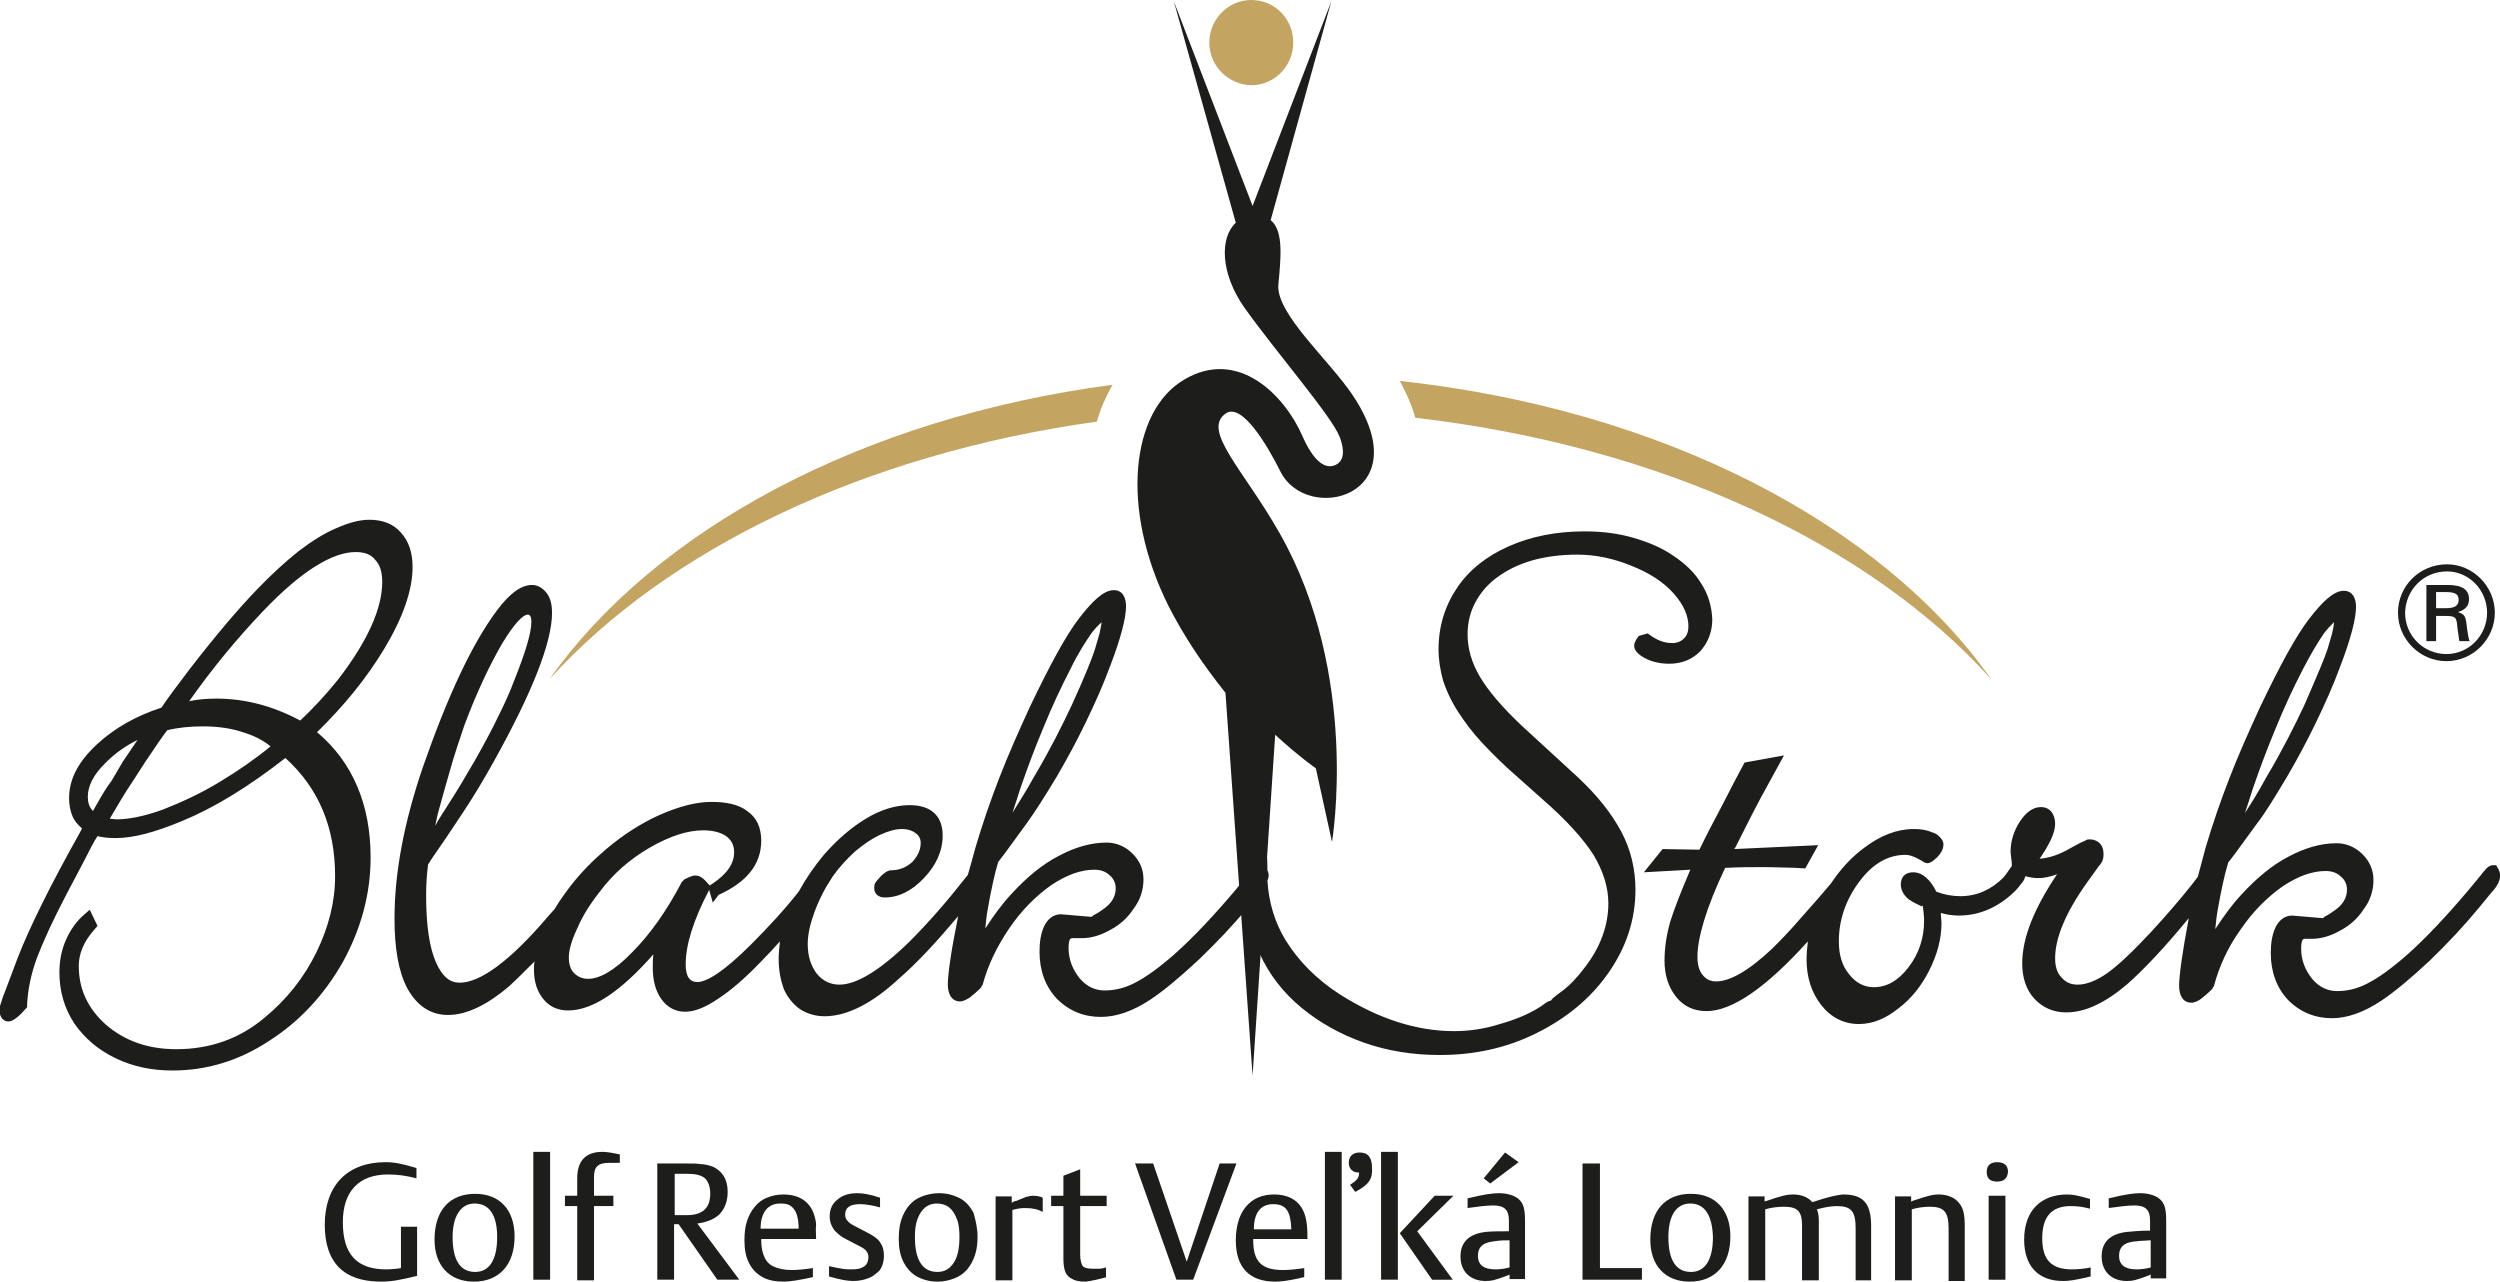 <?xml version="1.0" encoding="utf-8"?>
<!-- Generator: Adobe Illustrator 26.2.1, SVG Export Plug-In . SVG Version: 6.00 Build 0)  -->
<svg version="1.1" id="Layer_1" xmlns="http://www.w3.org/2000/svg" xmlns:xlink="http://www.w3.org/1999/xlink" x="0px" y="0px"
	 viewBox="0 0 387.2 198.5" style="enable-background:new 0 0 387.2 198.5;" xml:space="preserve">
<style type="text/css">
	.st0{fill:#1D1D1B;}
	.st1{fill:#C3A461;}
	.st2{fill-rule:evenodd;clip-rule:evenodd;fill:#1D1D1B;}
</style>
<path class="st0" d="M181.8,0.2L194,31.9l12.2-31.7l-9.4,33.9c2,1.6,1.6,5.7,1.2,9.9c-0.5,4.5,7.9,11.8,11.5,17.2
	c10.5,15.7-7.1,20.1-11.2,11.8c-2-4-5.9-10.6-8.4-9c-3.9,2.6,2.7,8.7,8.3,18.6c12.5,22,8.1,47.8,8.1,47.8l-2.5-11.4
	c0,0-2.6-1.8-6.3-5.2l-3.5,52.8l-4.2-59.3c-3.6-4.5-6.5-8.9-8.8-13.4c-7.6-15.2-5.8-30.3,2.4-35.1c8.4-5,15.6,2.5,18.3,8.7
	c1.3,3,2.9,4.9,4.5,4.7c1.3-0.2,2.5-1.3,1.3-4.5c-1.2-3.2-9.9-13.2-14.8-20.1c-3.7-5.3-3.8-10.8-1.3-13.1L181.8,0.2z"/>
<path class="st0" d="M351,120.4c2.5-4.2,4.4-8,5.9-11.2c2-4.6,3.2-7.4,3.6-8.7l0.7-2.4c0.2-0.9,0.3-1.5,0.3-1.8
	c0,0.2-0.4,0.3-1.5,1.7c-0.9,1.3-2,3.1-3.3,5.6c-1.5,2.9-2.9,5.9-4.2,9.1c-1.3,3.1-2.5,6.3-3.6,9.5c-0.4,1.3-0.8,2.5-1.2,3.7
	C348.7,124.4,349.8,122.6,351,120.4 M297.7,140.4c-1.1-0.5-1.9-0.9-2.4-1.4c-0.5-0.5-0.9-1.2-0.9-2c0-1.4,0.9-1.9,1.9-1.9
	c1.5,0,2.7,1.2,3.6,3c1.3,0.5,2.6,0.7,3.7,0.7c2.6,0,4.8-1,6.7-2.9l0.4-0.5l0.9-1.3c0-0.9-0.2-1.6-0.2-2.2c0-1.6,0.5-3.2,1.4-4.6
	c0.9-1.4,2-2.3,3.3-2.3c1.4,0,2.2,1.1,2.2,2.6c0,1.4-0.9,3.2-2.4,5.4c1.4-0.1,3-0.6,4.7-1.6c0.8-0.4,1.4-0.8,1.9-1
	c0.3-0.1,0.5-0.2,0.6-0.3c0.2-0.1,0.4-0.1,0.6-0.1c0.5,0,1.1,0.2,1.5,0.6c0.4,0.4,0.6,1,0.6,1.7c0,0.7-0.2,1.3-0.7,1.8l-1.8,2.5
	c-3.5,4.9-5,8.8-5,11.8c0,1.3,0.3,2.3,1,3c0.7,0.8,1.5,1.1,2.5,1.1c1.3,0,2.9-0.6,4.6-1.8c1.8-1.3,4-3.4,6.8-6.4
	c2.2-2.4,4.3-4.8,6.2-7.2l1-1.3c0.4-1.5,0.8-3,1.2-4.5c1.1-3.7,2.3-7.2,3.7-10.8c1.4-3.6,3-7.2,4.7-10.9c3.1-6.5,5.6-11.1,7.6-13.7
	c2-2.6,3.8-4.4,5.4-4.4c1.4,0,1.9,1.2,1.9,2.5c0,1.8-0.8,4.9-2.4,9.1c-1.1,3-2.4,5.9-3.8,8.8c-1.4,2.9-2.9,5.7-4.6,8.6
	c-1.7,2.8-3.1,5.2-4.5,7l-3.5,4.8l-1,1.3c-0.6,2-1.1,4.4-1.6,7.2c-0.2,1.1-0.3,2.1-0.4,3.1c1.3-2,2.6-3.8,4.1-5.4
	c2.3-2.5,4.7-4.5,7.2-5.8c2.6-1.4,5.1-2.1,7.5-2.1c1.5,0,2.9,0.6,4,1.7c1.1,1.1,1.7,2.4,1.7,4c0,1.6-0.5,3.2-1.5,4.5
	c-0.9,1.4-2.1,2.5-3.6,3.3c-1.4,0.8-2.9,1.3-4.4,1.3H357c-0.3,0-0.3,0.1-0.4,0.2c-0.1,0.2-0.2,0.6-0.2,1.3c0,1.8,0.6,3.3,1.7,4.7
	c1.1,1.3,2.4,1.9,3.9,1.9c1.6,0,3.2-0.4,4.7-1.2c1.6-0.8,3.7-2.3,6.2-4.5c2.9-2.6,6-5.9,9.3-9.8l1.5-1.8c0.2-0.3,0.4-0.5,0.5-0.6
	c0.3-0.5,0.7-0.8,0.9-1.1c0.2-0.2,0.6-0.5,1-0.5l0.5,0l0.3,0.5c0.4,0.7,0.4,1.4,0.1,2.1c-0.2,0.5-0.6,1.1-1.1,1.6l-1.8,2.2
	c-2.3,2.8-4.9,5.6-7.8,8.4c-2.9,2.7-5.4,4.8-7.5,6.2c-2.7,1.8-5.3,2.7-7.6,2.7c-2.6,0-4.9-0.9-6.8-2.8c-1.8-1.9-2.7-4.4-2.7-7.3
	c0-1.5,0.2-2.8,0.7-3.9c0.5-1.1,1.4-1.9,2.6-1.9l4.7,0.4c0.1,0,0.2-0.1,0.3-0.2c0.3-0.2,0.8-0.4,1.3-0.8c1.6-1,2.2-2.2,2.2-3.4
	c0-0.8-0.3-1.5-0.9-2c-0.6-0.6-1.4-0.9-2.4-0.9c-2.1,0-4.3,0.8-6.7,2.4c-2.4,1.7-4.6,3.9-6.5,6.7c-2,2.8-3.3,5.7-4.1,8.7l-0.3,0.5
	c-0.6,0.6-1.2,1.1-1.7,1.5c-0.4,0.3-1,0.6-1.5,0.6c-1.4,0-1.9-1.3-1.9-2.6c0-1.6,0.5-5.2,1.5-10.5c-3.7,4.5-6.9,7.9-9.5,10.2
	c-3.4,2.9-6.5,4.4-9.5,4.4c-1.9,0-3.6-0.7-4.9-2.1c-1.3-1.4-1.9-3.3-1.9-5.5c0-4,1.9-8.6,5.4-13.8c-1.1,0.4-2,0.6-2.9,0.6
	c-0.7,0-1.3-0.1-2-0.3c-0.2,0.6-0.4,0.9-0.6,1.1c-0.3,0.4-0.6,0.8-1.1,1.3c-2.5,2.4-5.4,3.7-8.6,3.7c-0.8,0-1.8-0.1-2.8-0.4
	c0,0.7,0.1,1.2,0.1,1.5c0,2.6-0.7,5-1.9,7.4c-1.2,2.4-2.8,4.4-4.8,5.9c-2,1.6-4,2.4-6.1,2.4c-2.3,0-4.3-1-5.8-2.9
	c-1.5-1.9-2.3-4.3-2.3-7.1c0-0.9,0.1-1.9,0.2-2.8c-6.4,7.1-11.7,10.8-15.7,10.8c-1.9,0-3.5-0.7-4.7-2.2c-1.2-1.5-1.8-3.4-1.8-5.6
	c0-2,0.3-4,0.9-6.1c0.6-1.9,1.6-4.5,3.1-8l-7.2,0.4l2.9-3.6l5.7,0.1l0.2-0.4c1-2.1,2.2-4.3,3.5-6.8l1.6-3.1l1-1.9l0.7-1.3l6.1-1.1
	l-2.3,4.2c-1.9,3.4-3.6,6.8-5.2,10l-0.2,0.3l13-0.6l-2,3.6l-1.8-0.1c-1.1,0-2.7-0.1-4.7-0.1c-1.9,0-3.7,0-5.5,0.1l-0.4,0
	c-3,6.3-4.3,10.9-4.3,13.8c0,1.3,0.3,2.2,0.8,2.8c0.5,0.6,1.1,1,2.1,1c2.1,0,5-1.6,8.7-5.1c1.1-1.1,2.6-2.6,4.4-4.7
	c1.6-1.8,3.2-3.6,4.7-5.4c1.4-2.1,3-3.9,5-5.4c2.6-2,5.2-3,7.8-3c1,0,1.9,0.1,2.8,0.5c0.4,0.1,0.8,0.3,1.1,0.6
	c0.3,0.3,0.7,0.7,0.7,1.3c0,0.8-0.5,1.5-1,2c-0.2,0.2-0.5,0.4-0.7,0.6c-0.2,0.1-0.5,0.3-0.8,0.3l-0.4-0.1c-1.6-1-2.4-1.2-3-1.2
	c-2.6,0-5,1.3-7.1,4.1c-2.1,2.8-3.2,5.9-3.2,9.3c0,2.1,0.5,3.8,1.6,5.1c1,1.3,2.3,2,3.8,2c2,0,3.8-1,5.4-3.1
	c1.6-2.1,2.4-4.5,2.4-7.2c0-0.7-0.1-1.5-0.2-2.4L297.7,140.4z M57.4,132.8c0,5.7-1.5,11.1-4.3,16.2c-2.9,5.1-6.7,9.2-11.4,12.2
	c-4.7,3.1-9.7,4.6-15,4.6c-3.2,0-6.1-0.6-8.8-1.9c-2.7-1.3-4.8-3.1-6.4-5.4c-1.5-2.3-2.3-4.9-2.3-7.9c0-1.7,0.3-3.4,1-5
	c0.7-1.6,1.7-3,2.9-4l0.8-0.7l1.2,2.5l-0.5,0.6c-1.7,1.9-2.4,3.8-2.4,5.6c0,3.6,1.4,6.6,4.2,9.1c2.9,2.5,6.5,3.8,10.9,3.8
	c5.2,0,9.8-1.6,13.7-4.9c3.4-2.8,6.1-6.2,8-10.1c1.9-3.9,2.9-7.8,2.9-11.8c0-7.5-2.5-13.6-7.7-18.3c-5.9,4.6-11.2,7.8-16.1,9.8
	c-4.1,1.7-7.4,2.6-10.2,2.6c-1.1,0-2-0.1-2.8-0.3c-0.6,0.9-1.2,2.1-1.9,3.5l-2.9,5.5c-2.1,4-3.6,7.3-4.6,9.9
	c-0.9,2.5-1.4,4.9-1.5,7.2l0,0.4c-0.7,0.8-1.2,1.3-1.6,1.6c-0.4,0.3-0.8,0.6-1.3,0.6c-1,0-1.4-1-1.4-1.8c0-0.2,0-0.4,0.1-0.6
	l0.2-0.6c0.1-0.4,0.3-1,0.6-1.7l2-5.3c1.8-4.6,5-11.1,9.6-19.3l0.3-0.6c-0.6-0.5-1.1-1.1-1.4-1.7c-0.4-0.9-0.6-1.9-0.6-3
	c0-3,1.5-5.7,4.3-8.3c2.7-2.5,6-4.4,10-5.7c1-1.5,2.5-3.5,4.4-6c4.1-5.3,7.6-9.4,10.4-12.3c2.2-2.3,4.4-4.3,6.4-5.9
	c2.1-1.6,4-2.8,5.9-3.6c1.8-0.8,3.5-1.3,5.1-1.3c2,0,3.7,0.6,4.9,2c1.2,1.3,1.8,3.1,1.8,5.3c0,3.6-1.5,7.9-4.4,12.7
	c-2.7,4.5-6.2,8.8-10.4,12.9C54.6,118,57.4,124.6,57.4,132.8 M33.5,108.2c4.4,0,8.7,1.1,13,3.4c1.9-1.8,3.9-3.9,5.9-6.4
	c4.6-6,6.8-11,6.8-15.1c0-1.6-0.4-2.7-1.1-3.4c-0.6-0.8-1.6-1.2-3-1.2c-3.6,0-8.4,2.9-14.4,9.2c-4,4.2-7.8,8.8-11.4,13.9
	C30.7,108.3,32.2,108.2,33.5,108.2 M37.9,113.5c-2-0.7-4.1-1-6.5-1c-2,0-3.9,0.2-5.5,0.6c-0.7,0.9-1.8,2.5-3.4,4.9l-2,3.1
	c-1.1,1.6-2.2,3.5-3.5,5.7c0.3,0,0.7,0.1,1.1,0.1c1.9,0,4.3-0.5,7.1-1.5c2.8-1.1,5.9-2.5,9-4.4c2.8-1.7,5.4-3.5,7.7-5.4
	C40.8,114.7,39.5,114,37.9,113.5 M21.3,114.6c-1.8,0.9-3.4,2-4.8,3.4c-2.1,2-2.9,3.8-2.9,5.4c0,0.9,0.2,1.6,0.8,2.2l1.2-2.1
	c0.3-0.5,0.8-1.4,1.7-2.6L19,118L21.3,114.6z M69.3,124.8c1.5-2.3,2.9-4.7,4.3-7.1c1.4-2.5,2.6-4.7,3.6-6.8c1-2,1.8-3.8,2.4-5.4
	c1.8-4.5,2.7-7.5,2.7-9.2c0-0.5-0.1-0.8-0.2-0.9c-0.1-0.2-0.2-0.2-0.4-0.2c-0.6,0-1.9,1.1-4,4.6c-1.9,3.3-3.9,7.5-5.8,12.6
	c-0.7,2.1-1.5,4.4-2.2,6.9c-0.7,2.4-1.3,4.6-1.8,6.4c-0.2,0.7-0.3,1.4-0.5,2.2C68,126.8,68.6,125.9,69.3,124.8 M160.1,120.4
	c2.5-4.2,4.4-8,5.9-11.2c2.1-4.6,3.2-7.4,3.6-8.7l0.7-2.4c0.2-0.9,0.3-1.5,0.3-1.8c0,0.2-0.4,0.3-1.5,1.7c-0.9,1.3-2.1,3.1-3.3,5.6
	c-1.5,2.9-2.9,5.9-4.2,9.1c-1.3,3.1-2.5,6.3-3.6,9.5c-0.4,1.3-0.8,2.5-1.2,3.7C157.7,124.4,158.9,122.6,160.1,120.4 M110.4,139.8
	l-0.6-2.1l-0.1-0.4l0.6-0.4c2.4-1.6,3.4-3.2,3.4-4.9c0-1.1-0.4-1.8-1.1-2.4c-0.8-0.6-2-1-3.7-1c-2.4,0-5.2,0.9-8.3,2.7
	c-3.1,1.8-5.7,4.1-7.7,6.8c-1.5,1.9-2.7,3.8-3.5,5.7c-0.9,1.9-1.3,3.4-1.3,4.5c0,1.1,0.3,1.9,0.8,2.4c0.6,0.6,1.3,0.9,2.2,0.9
	c1.7,0,4-1.2,6.8-4.1c2.8-2.8,5.4-6.5,7.7-10.9l0.4-0.4c0.6-0.3,1.2-0.6,1.7-0.6c0.8,0,1.4,0.6,1.9,1.2l0.3,0.3l0.1,0.4l-0.2,0.4
	c-2.4,4.6-3.6,8.4-3.6,11.5c0,1,0.2,1.7,0.5,2.1c0.3,0.4,0.7,0.6,1.3,0.6c1.5,0,4.2-1.7,8.3-5.8c2.7-2.7,5.2-5.4,7.4-8.2
	c1.1-2,2.4-3.9,3.9-5.7c2-2.3,4.2-4.2,6.5-5.6c2.3-1.4,4.6-2.1,6.8-2.1c3.1,0,5.1,1.5,5.1,4.7c0,2.4-1,4.6-2.9,6.6
	c-1.9,2-3.9,3-6.1,3c-0.5,0-1.6-0.2-1.6-1.5c0-0.4,0.1-0.7,0.2-0.8c0.1-0.2,0.3-0.4,0.4-0.5c0.3-0.4,0.7-0.8,1.3-1.2l0.5-0.2
	c1.6,0,2.6-0.5,3.5-1.3c0.9-1,1.3-1.9,1.3-3c0-0.5-0.2-1-0.7-1.4c-0.5-0.4-1.2-0.7-2.2-0.7c-1,0-2.1,0.3-3.4,0.9
	c-1.3,0.6-2.6,1.5-3.9,2.6c-1.3,1.2-2.4,2.4-3.4,3.8l-0.5,0.8l-0.5,0.8c-0.7,1.2-1.3,2.5-1.8,3.8c-0.7,1.9-1.1,3.6-1.1,5.1
	c0,1.9,0.5,3.4,1.4,4.6c0.9,1.1,2.1,1.7,3.5,1.7c2.6,0,6.2-2.1,10.9-6.7c2.8-2.8,5.7-6.1,8.6-9.8l0.4-0.5c0.4-1.4,0.8-2.8,1.2-4.3
	c1.1-3.7,2.3-7.2,3.7-10.8c1.4-3.6,3-7.2,4.7-10.9c3.1-6.5,5.6-11.1,7.6-13.7c2-2.6,3.8-4.4,5.4-4.4c1.4,0,1.9,1.2,1.9,2.5
	c0,1.8-0.8,4.9-2.4,9.1c-1.1,3-2.4,5.9-3.8,8.8c-1.4,2.9-2.9,5.7-4.6,8.6c-1.7,2.8-3.2,5.2-4.5,7l-3.5,4.8l-1,1.3
	c-0.6,2-1.1,4.4-1.6,7.2c-0.2,1.1-0.3,2.1-0.4,3.1c1.3-2,2.6-3.8,4.1-5.4c2.3-2.5,4.7-4.5,7.2-5.8c2.6-1.4,5.1-2.1,7.5-2.1
	c1.5,0,2.9,0.6,4,1.7c1.1,1.1,1.7,2.4,1.7,4c0,1.6-0.5,3.2-1.5,4.5c-0.9,1.4-2.1,2.5-3.6,3.3c-1.4,0.8-2.9,1.3-4.4,1.3h-1.5
	c-0.3,0-0.3,0.1-0.4,0.2c-0.1,0.2-0.2,0.6-0.2,1.3c0,1.8,0.6,3.3,1.7,4.7c1.1,1.3,2.4,1.9,3.9,1.9c1.6,0,3.2-0.4,4.7-1.2
	c1.6-0.8,3.7-2.3,6.2-4.5c2.9-2.6,6-5.9,9.3-9.8l1.3-1.6c0.2-3,0.8-5.7,1.9-8.2c1.2-2.8,1.8,3.2,1.8,6.7c0.3,0.6,0.2,1.1,0,1.6
	c0.2,3.3,1.1,6.4,2.8,9.2c2,3.2,4.7,6,8.4,8.4c6,3.8,11.9,5.7,17.7,5.7c2.2,0,4.6-0.3,7.1-1.1c2.5-0.7,4.6-1.6,6.3-2.7l1-0.7
	c0.2-0.1,0.4-0.2,0.5-0.2c0.1,0,0.2-0.1,0.3-0.3l0.6-0.5l1.2-0.9c0.9-0.7,2-1.8,3.2-3.4c2.5-3.2,3.7-6.6,3.7-10c0-2.5-0.8-5-2.3-7.5
	c-1.6-2.5-4.2-5.4-8-8.7l-3.7-3.3c-2.2-1.9-4-3.7-5.5-5.3c-1.5-1.6-2.7-3.2-3.8-4.9c-1.1-1.7-1.8-3.3-2.3-4.8
	c-0.4-1.5-0.7-3.1-0.7-4.8c0-3.6,1-6.8,2.9-9.6c1.9-2.8,4.6-4.9,8-6.4c3.4-1.5,7.3-2.3,11.7-2.3c2.7,0,5.2,0.3,7.6,1
	c2.4,0.7,4.5,1.6,6.2,2.8c1.8,1.2,3.3,2.6,4.3,4.3c1.1,1.7,1.6,3.5,1.7,5.5c0,2-0.7,3.7-1.9,5c-1.3,1.3-2.9,1.9-4.8,1.9
	c-1.6,0-3.1-0.4-4.3-1.2c-0.4-0.3-1.1-0.8-1.1-1.6c0-0.4,0.2-0.7,0.3-0.9c0.1-0.2,0.3-0.4,0.4-0.6l1.4-0.4c1.4,1.1,2.6,1.5,3.8,1.5
	c0.8,0,1.4-0.3,1.8-0.7c0.5-0.5,0.7-1.1,0.7-1.9c0-1.6-0.7-3.3-2.3-5.1c-1.6-1.8-3.8-3.2-6.6-4.3c-2.7-1.1-5.5-1.7-8.3-1.7
	c-2.5,0-4.9,0.3-7,0.9c-2.1,0.6-3.9,1.5-5.4,2.6c-1.5,1.1-2.6,2.4-3.4,3.9c-0.8,1.5-1.2,3.1-1.2,5c0,2.1,0.6,4.3,1.9,6.5
	c1.3,2.2,3.5,4.8,6.6,7.7l8.6,7.9c3,2.8,5.2,5.6,6.7,8.4c1.5,2.8,2.2,5.9,2.2,9c0,4.6-1.4,8.9-4.2,12.9c-2.8,4-6.5,7-11.1,9.3
	c-4.6,2.3-9.6,3.4-15,3.4c-4.1,0-8-0.6-11.7-1.9c-3.7-1.3-6.9-3.1-9.7-5.4c-2.8-2.3-5-5.1-6.5-8.4c-1-2.2-1.7-4.5-2-7
	c-2.2,2.7-4.7,5.3-7.4,7.9c-2.9,2.7-5.4,4.8-7.5,6.2c-2.7,1.8-5.3,2.7-7.7,2.7c-2.6,0-4.9-0.9-6.8-2.8c-1.8-1.9-2.7-4.4-2.7-7.3
	c0-1.5,0.2-2.8,0.7-3.9c0.5-1.1,1.4-1.9,2.6-1.9l4.7,0.4c0.1,0,0.2-0.1,0.3-0.2c0.3-0.2,0.8-0.4,1.3-0.8c1.6-1,2.2-2.2,2.2-3.4
	c0-0.8-0.3-1.5-0.9-2c-0.6-0.6-1.4-0.9-2.4-0.9c-2.1,0-4.3,0.8-6.7,2.4c-2.4,1.7-4.6,3.9-6.5,6.7c-1.9,2.8-3.3,5.7-4.1,8.7l-0.3,0.5
	c-0.6,0.6-1.2,1.1-1.7,1.5c-0.5,0.3-1,0.6-1.5,0.6c-1.4,0-1.9-1.3-1.9-2.6c0-1.6,0.5-5.2,1.6-10.6c-3.2,3.8-6.2,7.1-9.2,9.7
	c-4.1,3.8-8,5.8-11.5,5.8c-1.4,0-2.7-0.4-3.8-1.1c-1.1-0.8-1.9-1.8-2.5-3.1c-0.5-1.4-0.8-2.9-0.8-4.7c0-0.9,0.1-1.8,0.2-2.7
	c-1,1.1-2,2.2-3,3.2c-2.4,2.5-4.6,4.4-6.6,5.7c-1.9,1.3-3.6,2-5.1,2c-1.5,0-2.8-0.7-3.7-2c-0.9-1.3-1.3-2.9-1.3-4.8
	c0-0.6,0-1.3,0.1-2.1c-5,5.7-9.4,8.7-13.2,8.7c-1.5,0-2.8-0.5-3.8-1.7c-1-1.2-1.5-2.7-1.5-4.6c0-0.4,0-0.9,0.1-1.3
	c-1.5,1.5-2.8,2.8-4,3.9c-3.3,2.8-6.5,4.4-9.4,4.4c-2.7,0-4.8-1.4-6.3-4.1c-1.4-2.6-2-6.3-2-10.8c0-7.2,1.5-15,4.4-23.5
	c3.8-10.9,7.6-19.1,11.5-24.3c1.8-2.4,3.6-3.9,5.4-3.9c0.9,0,1.7,0.5,2.3,1.3c0.6,0.8,0.8,1.9,0.8,3c0,4.6-3.1,12.4-9,23
	c-1.5,2.7-3.1,5.4-4.9,8.1l-2.6,3.9l-2,2.9l-0.7,1.1c-0.2,1.5-0.3,3.1-0.3,4.8c0,4.6,0.5,8,1.5,10.3c1,2.3,2.2,3.2,3.7,3.2
	c3.1,0,7.7-3.2,13.8-10.4l0.9-1c0.7-1.2,1.5-2.3,2.4-3.5c1.7-2.2,3.6-4.1,5.6-5.8c2.6-2.2,5.4-4,8.3-5.3c3-1.3,5.6-2,8-2
	c2.3,0,4.2,0.4,5.5,1.4c1.5,1,2.2,2.6,2.2,4.6c0,3.8-2.4,6.5-6.6,8.4L110.4,139.8z"/>
<g>
	<path class="st1" d="M187.3,6.6c0-3.6,2.9-6.6,6.5-6.6c3.6,0,6.5,2.9,6.5,6.6c0,3.6-2.9,6.6-6.5,6.6
		C190.2,13.1,187.3,10.2,187.3,6.6"/>
	<path class="st1" d="M216.8,59c40.6,4.4,74.6,22.1,91.6,46.2c-18.9-21-51.2-36.1-89.2-40.5C218.7,62.9,217.9,61,216.8,59
		 M85.1,105.2c16.4-23.2,48.5-40.5,87.2-45.6c-1,1.8-1.9,3.7-2.4,5.7C133.8,70.3,103.3,85.1,85.1,105.2"/>
</g>
<path class="st2" d="M375.8,90.6v8.7h1.5v-3.9h1.5c1.5,0,1.7,0.2,1.8,1.8c0.1,0.7,0.2,1.4,0.3,2.1h1.6c-0.2-0.5-0.2-0.7-0.4-1.9
	c-0.2-2-0.3-2.2-1.4-2.6c1.2-0.4,1.7-1,1.7-2c0-1.5-1.1-2.2-3.3-2.2H375.8z M377.3,94.2v-2.5h1.5c1.4,0,2,0.3,2,1.2
	c0,0.9-0.6,1.3-2,1.3H377.3z M379,87.4c-4.2,0-7.6,3.3-7.6,7.5c0,4.1,3.4,7.5,7.5,7.5c4.1,0,7.5-3.4,7.5-7.5
	C386.4,90.8,383,87.4,379,87.4 M379,88.5c3.4,0,6.2,2.9,6.2,6.4c0,3.5-2.8,6.4-6.3,6.4c-3.5,0-6.4-2.8-6.4-6.4
	C372.6,91.3,375.4,88.5,379,88.5"/>
<path class="st0" d="M59,198.5c-5.8,0-8.7-3-8.7-8.8c0-6.1,3.5-9.7,9.4-9.7c1.4,0,2.4,0.2,4.8,0.9v1.6c-1.5-0.4-2.9-0.6-4.4-0.6
	c-4.5,0-7,2.6-7,7.4c0,5,2.2,7.3,6.7,7.3c0.8,0,1.8-0.1,2.3-0.2V190h2.5v7.6C61.8,198.3,60.5,198.5,59,198.5"/>
<path class="st0" d="M73.4,198.5c-3.8,0-6.1-2.5-6.1-6.5c0-4.5,2.3-7.1,6.3-7.1c3.8,0,6.1,2.5,6.1,6.6
	C79.7,195.9,77.3,198.5,73.4,198.5 M73.5,186.4c-2.1,0-3.4,1.9-3.4,5.2c0,3.6,1.2,5.4,3.5,5.4c2.2,0,3.4-1.9,3.4-5.4
	C77,188.2,75.8,186.4,73.5,186.4"/>
<rect x="82.6" y="178.4" class="st0" width="2.6" height="19.8"/>
<path class="st0" d="M94.4,180.1c-1.8,0-2.4,0.6-2.4,2.2v2.9h3v1.6h-3v11.5h-2.6v-11.5h-1.9v-1.6h1.9v-2.7c0-2.7,1.3-4.1,3.9-4.1
	c0.6,0,1.3,0.1,2.7,0.4v1.3C95.6,180.1,94.8,180.1,94.4,180.1"/>
<polygon class="st0" points="184.8,198.2 182.2,198.2 175.8,180.2 178.6,180.2 183.8,195.4 188.9,180.2 191.5,180.2 "/>
<path class="st0" d="M194.1,191.9v0.2c0,3.3,1.3,4.6,4.6,4.6c0.9,0,2-0.1,3.3-0.3v1.4c-2.5,0.6-3.7,0.7-4.5,0.7
	c-4,0-6.1-2.2-6.1-6.4c0-4.4,2.2-7.1,5.9-7.1c2.6,0,4.3,1.2,4.9,3.5c0.2,0.8,0.3,1.6,0.3,3.4H194.1z M197.2,186.5c-2,0-3,1.4-3,3.9
	h5.8C199.9,187.6,199.2,186.5,197.2,186.5"/>
<rect x="205.2" y="178.4" class="st0" width="2.6" height="19.8"/>
<path class="st0" d="M209.9,184.6l-0.8-1.1c1.1-0.7,1.4-1.1,1.4-1.9h-0.1c-0.9,0-1.5-0.6-1.5-1.5c0-1,0.6-1.6,1.7-1.6
	c1.3,0,1.9,0.8,1.9,2.4C212.6,182.6,212,183.5,209.9,184.6"/>
<path class="st0" d="M213.9,178.4h2.6v19.8h-2.6V178.4z M219.5,190.7l5.5,7.5h-3.2l-5-7.2l5.4-5.8h2.9L219.5,190.7z"/>
<path class="st0" d="M233.8,198.2v-0.8c-0.1,0.1-0.2,0.1-0.2,0.1c-2.1,0.8-2.6,0.9-3.5,0.9c-2.4,0-3.9-1.5-3.9-3.8
	c0-2.2,1.3-3.5,3.9-3.8c1.1-0.1,2-0.1,3.6-0.1v-1.7c0-1.6-0.7-2.3-2.4-2.3c-1.1,0-2.6,0.2-4,0.4v-1.5c2.5-0.6,3.8-0.8,4.9-0.8
	c1.3,0,2.5,0.4,3.1,1c0.7,0.7,0.9,1.5,0.9,3.5v8.8H233.8z M233.7,192.1c-1.7,0-1.8,0.1-2.6,0.2c-1.5,0.2-2.2,0.9-2.2,2.2
	c0,1.4,0.9,2.1,2.7,2.1c0.7,0,1.5-0.1,2.2-0.3V192.1z M230.8,183.3l-1-0.8l3.3-4l2.1,1.5L230.8,183.3z"/>
<polygon class="st0" points="245.1,198.2 245.1,180.2 247.8,180.2 247.8,196.4 254.3,196.4 254.3,198.2 "/>
<path class="st0" d="M261.7,198.5c-3.8,0-6.1-2.5-6.1-6.5c0-4.5,2.3-7.1,6.3-7.1c3.8,0,6.1,2.5,6.1,6.6
	C268,195.9,265.6,198.5,261.7,198.5 M261.8,186.4c-2.2,0-3.4,1.9-3.4,5.2c0,3.6,1.2,5.4,3.5,5.4c2.2,0,3.4-1.9,3.4-5.4
	C265.2,188.2,264,186.4,261.8,186.4"/>
<path class="st0" d="M287.4,198.2v-8c0-2.6-0.7-3.4-2.9-3.4c-0.9,0-2,0.2-3.1,0.5c0.2,0.5,0.3,1,0.3,1.8v9.2h-2.6v-8.5
	c0-2.2-0.7-2.9-2.8-2.9c-0.8,0-1.9,0.1-2.9,0.4v11h-2.6v-13h2.5v0.8c0.1-0.1,0.3-0.1,0.3-0.1c2.3-0.8,3.2-1,4.1-1
	c1.3,0,2.3,0.4,3,1.2c0.1-0.1,0.3-0.1,0.3-0.1c1.7-0.6,3.1-0.9,3.7-1c0.2,0,0.5-0.1,0.8-0.1c3.1,0,4.3,1.4,4.3,4.9v8.4H287.4z"/>
<path class="st0" d="M301.8,198.2v-7.9c0-2.6-0.7-3.4-2.9-3.4c-0.8,0-1.8,0.1-2.8,0.4v11h-2.6v-13h2.5v0.8c0.1,0,0.2-0.1,0.2-0.1
	c2.4-0.8,3.1-1,4.1-1c1.3,0,2.5,0.5,3.1,1.3c0.7,0.8,0.9,1.8,0.9,3.7v8.4H301.8z"/>
<path class="st0" d="M309.3,183c-1.1,0-1.6-0.5-1.6-1.5c0-1,0.6-1.5,1.6-1.5c1.1,0,1.7,0.5,1.7,1.5C310.9,182.5,310.4,183,309.3,183
	 M308,185.2h2.6v13H308V185.2z"/>
<path class="st0" d="M319.5,198.4c-3.8,0-6-2.3-6-6.4c0-4.4,2.5-7,6.7-7c0.9,0,1.8,0.2,3.5,0.7v1.5c-1.2-0.3-1.9-0.4-3-0.4
	c-3,0-4.4,1.7-4.4,5c0,3.3,1.4,4.8,4.6,4.8c0.8,0,2.1-0.1,2.9-0.3v1.4C321.3,198.3,320.4,198.4,319.5,198.4"/>
<path class="st0" d="M333.1,198.2v-0.8c-0.1,0-0.2,0.1-0.2,0.1c-2.1,0.8-2.6,0.9-3.5,0.9c-2.4,0-3.9-1.5-3.9-3.8
	c0-2.2,1.3-3.5,3.9-3.8c1.2-0.1,2-0.2,3.6-0.2v-1.6c0-1.6-0.7-2.3-2.4-2.3c-1.1,0-2.6,0.2-4,0.4v-1.5c2.5-0.6,3.8-0.8,4.9-0.8
	c1.3,0,2.5,0.4,3.1,1c0.7,0.7,0.9,1.5,0.9,3.4v8.8H333.1z M333,192.1c-1.7,0.1-1.8,0.1-2.6,0.2c-1.5,0.2-2.2,0.9-2.2,2.2
	c0,1.4,0.9,2.1,2.7,2.1c0.7,0,1.5-0.1,2.2-0.3V192.1z"/>
<path class="st0" d="M114.5,198.2h-3.4l-6-8.6h-0.7v8.6h-2.6v-18h4.6c0.9,0,1.6,0,2.1,0.1c0.5,0,0.9,0.1,1.3,0.2
	c0.3,0.1,0.7,0.2,1,0.4c1.3,0.8,1.9,2,1.9,3.7c0,1.4-0.4,2.5-1.2,3.4c-0.8,0.8-2,1.3-3.5,1.5L114.5,198.2z M110,184.9
	c0-1.1-0.3-1.9-0.8-2.4c-0.6-0.5-1.5-0.7-2.7-0.7h-2v6.4h1.9C108.8,188.2,110,187.1,110,184.9"/>
<path class="st0" d="M126.4,191.9h-8.5v0.2c0,1.1,0.2,2,0.5,2.6c0.3,0.7,0.8,1.2,1.5,1.5c0.7,0.3,1.6,0.5,2.7,0.5
	c0.9,0,2-0.1,3.3-0.3v1.4c-2.2,0.5-3.7,0.7-4.5,0.7c-1.3,0-2.4-0.2-3.3-0.7c-0.9-0.5-1.6-1.2-2.1-2.2c-0.5-1-0.7-2.1-0.7-3.5
	c0-1.1,0.1-2.1,0.4-3c0.3-0.9,0.7-1.6,1.2-2.2c0.5-0.6,1.1-1.1,1.9-1.4c0.7-0.3,1.6-0.5,2.5-0.5c2.6,0,4.3,1.2,4.9,3.5
	c0.1,0.4,0.2,0.8,0.2,1.3C126.3,190.3,126.4,191,126.4,191.9 M123.7,190.4c0-0.9-0.1-1.7-0.3-2.3c-0.2-0.6-0.5-1-0.9-1.3
	c-0.4-0.3-0.9-0.4-1.6-0.4c-1,0-1.7,0.3-2.3,1c-0.5,0.7-0.8,1.6-0.8,2.9H123.7z"/>
<path class="st0" d="M136.9,194.5c0,0.6-0.1,1.1-0.3,1.6c-0.2,0.5-0.5,0.9-1,1.2c-0.4,0.4-0.9,0.6-1.5,0.8c-0.6,0.2-1.3,0.3-2,0.3
	c-0.8,0-2-0.2-3.7-0.7v-1.6c0.8,0.2,1.5,0.3,2,0.4c0.5,0.1,1.1,0.1,1.7,0.1c0.8,0,1.4-0.2,1.8-0.5c0.4-0.3,0.6-0.8,0.6-1.4
	c0-0.7-0.4-1.2-1.2-1.6l-2.3-1.2c-0.6-0.3-1-0.6-1.4-1c-0.4-0.3-0.6-0.7-0.8-1.1c-0.2-0.4-0.3-0.9-0.3-1.4c0-1.1,0.4-2,1.2-2.6
	c0.8-0.7,1.8-1,3.1-1c0.9,0,2,0.2,3.5,0.7v1.5c-1.1-0.3-2.2-0.5-3.1-0.5c-1.5,0-2.3,0.5-2.3,1.6c0,0.4,0.1,0.7,0.3,0.9
	c0.2,0.3,0.6,0.6,1.2,0.9l2.3,1.2c0.7,0.4,1.3,0.8,1.6,1.3C136.8,193.1,136.9,193.8,136.9,194.5"/>
<path class="st0" d="M151.4,191.5c0,1.1-0.1,2-0.4,2.9c-0.3,0.9-0.7,1.6-1.2,2.2c-0.5,0.6-1.2,1.1-2,1.4c-0.8,0.3-1.6,0.5-2.6,0.5
	c-1.2,0-2.3-0.3-3.2-0.8c-0.9-0.5-1.6-1.3-2.1-2.3c-0.5-1-0.7-2.2-0.7-3.5c0-1.1,0.1-2.1,0.4-3c0.3-0.9,0.7-1.6,1.2-2.2
	c0.5-0.6,1.2-1.1,2-1.4c0.8-0.3,1.7-0.5,2.6-0.5c1.3,0,2.3,0.3,3.3,0.8c0.9,0.5,1.6,1.3,2.1,2.3C151.1,189,151.4,190.2,151.4,191.5
	 M148.6,191.6c0-1.1-0.1-2.1-0.4-2.8c-0.3-0.8-0.7-1.4-1.2-1.8c-0.5-0.4-1.2-0.6-1.9-0.6c-0.7,0-1.3,0.2-1.8,0.6
	c-0.5,0.4-0.9,1-1.2,1.8c-0.3,0.8-0.4,1.7-0.4,2.8c0,3.6,1.2,5.4,3.5,5.4c1.1,0,1.9-0.5,2.5-1.4S148.6,193.4,148.6,191.6"/>
<path class="st0" d="M161.5,187.7c-0.7-0.4-1.6-0.6-2.7-0.6c-0.7,0-1.3,0.1-2,0.3v10.9h-2.6v-13h2.5v1c0.1,0,0.1-0.1,0.1-0.1
	c0,0,0.1,0,0.2-0.1c0.1,0,0.2-0.1,0.4-0.1c1-0.4,1.6-0.7,1.9-0.7c0.3-0.1,0.5-0.1,0.8-0.1c0.5,0,1,0.1,1.4,0.3V187.7z"/>
<path class="st0" d="M171.4,197.8c-0.7,0.2-1.2,0.3-1.6,0.4c-0.3,0.1-0.7,0.1-0.9,0.2c-0.3,0-0.5,0.1-0.8,0.1c-0.8,0-1.5-0.1-2-0.4
	c-0.5-0.2-0.9-0.6-1.1-1.1c-0.2-0.5-0.3-1.2-0.3-2v-8.2h-1.9v-1.6h1.9v-3.1l2.6-1v4.1h4.1v1.6h-4.1v7.6c0,0.8,0.2,1.4,0.4,1.7
	c0.3,0.3,0.8,0.4,1.6,0.4c0.2,0,0.5,0,0.9,0c0.4,0,0.8-0.1,1.1-0.2V197.8z"/>
</svg>
